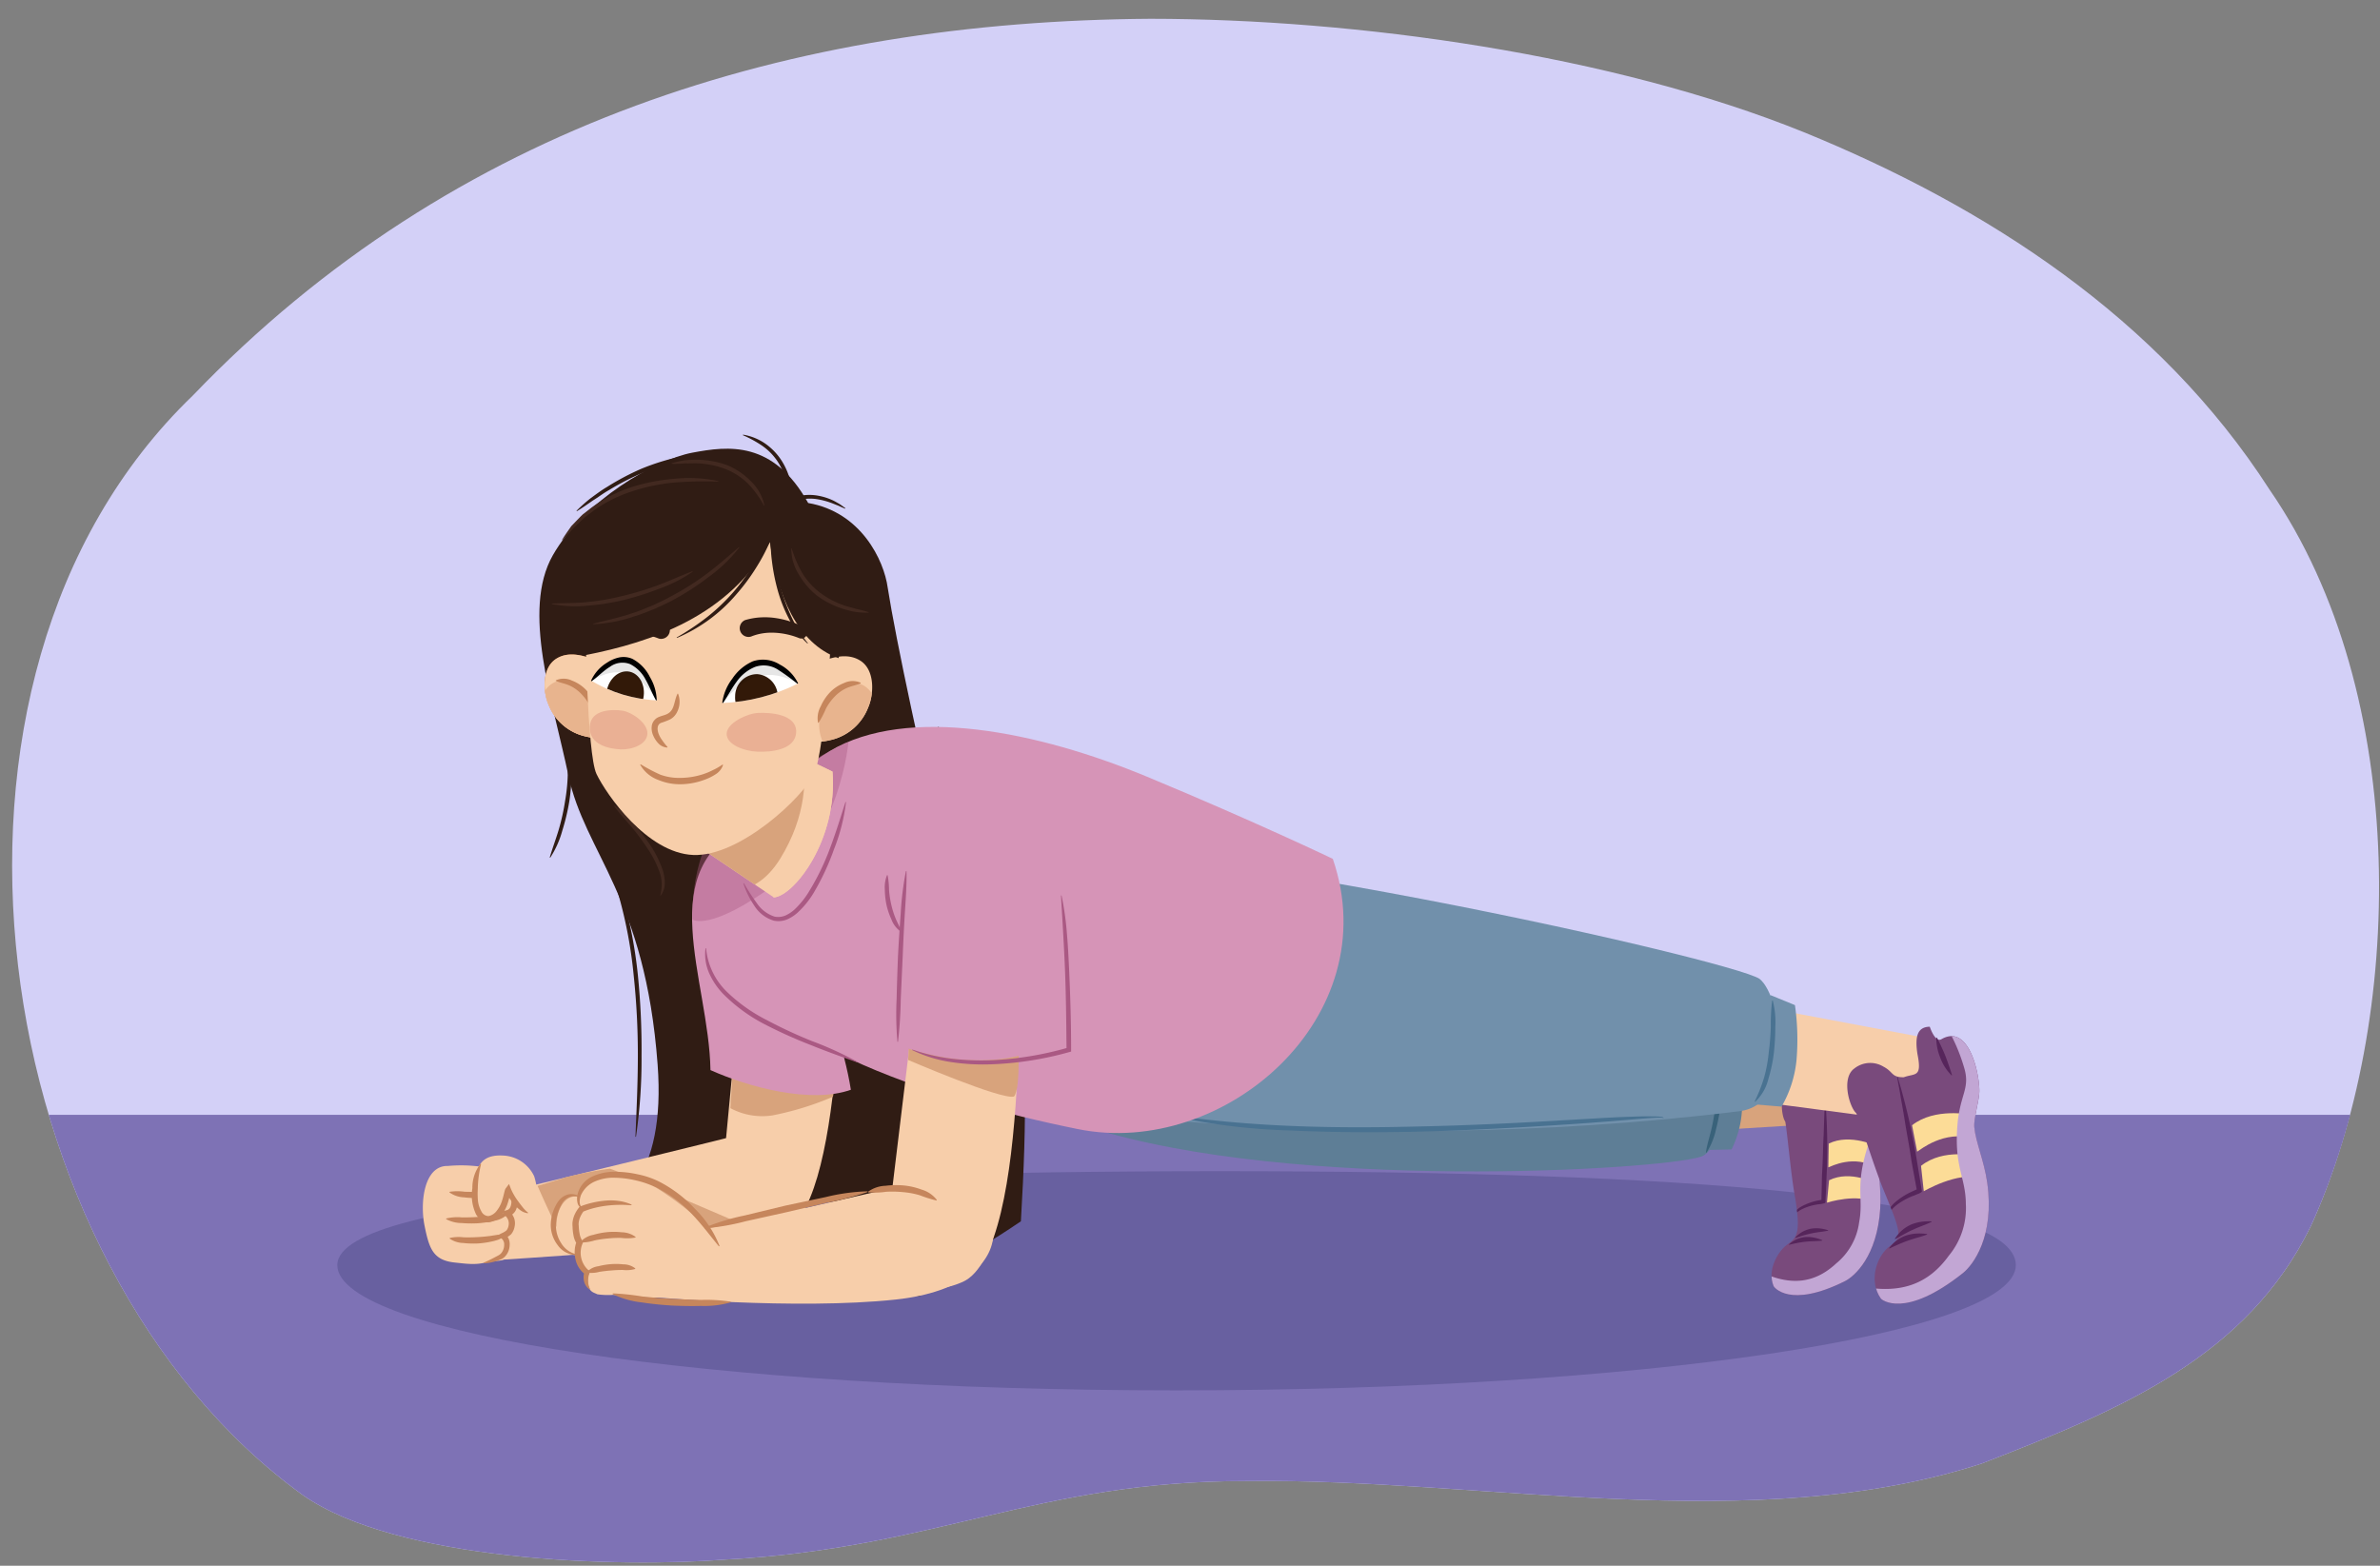 <svg xmlns="http://www.w3.org/2000/svg" xmlns:xlink="http://www.w3.org/1999/xlink" width="380" height="250" viewBox="0 0 380 250"><rect x="0" y="0" width="380" height="250" fill="#808080" stroke="none"/><defs><clipPath id="a"><path d="M30.86,62.977C72.66,19.4,126.672,3.185,183.762,2.819c32.932.022,73.706,5.72,104.346,18.115,28.96,11.821,56.676,29.584,74.343,57.077,22.617,32.732,21.615,84.724,6.483,117.808-10.2,20.748-29.874,29.089-52.462,37.838-36.444,11.885-79.77,2.328-117.424,2.818C165.625,236.434,149.632,247.187,116,249c-17.343,1.361-52.6.314-67.7-10.318C-2.374,201.943-16.364,108.381,30.86,62.977Z" fill="none"/></clipPath><clipPath id="b"><path d="M286.5,190.542c-.594-3.394-1.159-9.958-1.462-11.471-.695-.947-1.065-5.329,1-6.2a3.3,3.3,0,0,1,3.828.729c1.179,1.065.708,1.731,2.357,2.129,1.59-.2,2.382.709,2.412-2.734.13-2.437.7-3.732,2.353-3.334,0,0,.238,2.4,1.178,2.1,3.91-1.242,4.039,5.661,3.53,8.321-.253,1.318-1.527,3.609-1.66,4.838-.229,2.114.363,4.938.165,8.048-.483,7.612-4.094,10.822-5.639,11.592-8.9,4.441-11.337.9-11.378.8-1.136-2.8.934-5.728,2.072-6.563C286.9,197.585,287.642,197.058,286.5,190.542Z" fill="#794a7c"/></clipPath><clipPath id="c"><path d="M118.436,116.207l14.481,6.992c.871,10.985-6.2,19.873-9.354,20.09l-11.006-7.426Z" fill="#f7ceaa"/></clipPath><clipPath id="d"><path d="M88.77,105.211c2.2-1.431,4.918-.386,7.023.457a1.01,1.01,0,0,1,.1,1.729.557.557,0,0,1,.037.057c.016.037.025.076.039.114a8.137,8.137,0,0,1,.848,4.253c.1,1.4.08,2.818.1,4.227a1,1,0,0,1,.061.191c.36,2.264-2.718,1.541-3.79,1.268a8.251,8.251,0,0,1-5.595-4.979C86.673,110.448,86.5,106.687,88.77,105.211Z" fill="#f7ceaa"/></clipPath><clipPath id="e"><path d="M137.4,105.512c-2.255-1.465-5.033-.4-7.186.467a1.033,1.033,0,0,0-.107,1.769.579.579,0,0,0-.038.058c-.016.038-.025.078-.039.117a8.321,8.321,0,0,0-.868,4.351c-.1,1.43-.081,2.884-.106,4.326a1.015,1.015,0,0,0-.062.2c-.368,2.317,2.781,1.577,3.878,1.3A8.44,8.44,0,0,0,138.6,113C139.547,110.869,139.726,107.021,137.4,105.512Z" fill="#f7ceaa"/></clipPath><clipPath id="f"><path d="M104.876,111.819a22.274,22.274,0,0,1-10.392-3.094s3.143-4.338,6.184-3.2S104.876,111.819,104.876,111.819Z" fill="#fff"/></clipPath><clipPath id="g"><path d="M115.376,112.238a29.33,29.33,0,0,0,12-3.091s-3.266-4.325-6.8-3.185S115.376,112.238,115.376,112.238Z" fill="#fff"/></clipPath><clipPath id="h"><path d="M300.747,190.022c-1.483-3.591-3.669-10.7-4.375-12.29-1.032-.852-2.483-5.6-.282-7.144a4.08,4.08,0,0,1,4.635-.277c1.623.846,1.229,1.717,3.245,1.692,1.808-.674,2.943.11,2.177-3.711-.416-2.735-.048-4.331,1.968-4.357,0,0,.836,2.588,1.863,1.991,4.271-2.482,6.029,5.126,6.053,8.215.013,1.532-.94,4.428-.809,5.828.225,2.406,1.573,5.365,2.066,8.864,1.209,8.566-2.256,13.143-3.878,14.433-9.352,7.437-13.015,4.2-13.085,4.1-2.059-2.9-.675-6.934,1.526-8.479C303.789,197.529,303.5,196.678,300.747,190.022Z" fill="#794a7c"/></clipPath></defs><g clip-path="url(#a)"><path d="M30.783,63.157C72.583,19.583,126.6,3.366,183.685,3c32.932.022,73.706,5.72,104.347,18.115,28.959,11.821,56.676,29.584,74.342,57.077,22.617,32.731,21.615,84.724,6.483,117.808-10.2,20.748-29.874,29.088-52.461,37.837-36.445,11.886-79.77,2.329-117.425,2.819-33.423-.041-53.159,11.531-86.791,13.344-17.343,1.361-48.858-.5-63.96-11.137C-2.451,202.124-16.441,108.561,30.783,63.157Z" fill="#d3d0f7"/><rect x="-6.143" y="178" width="420" height="139" transform="translate(407.715 495) rotate(-180)" fill="#7e72b5"/><path d="M53.857,202c0,11.046,59.994,20,134,20s134-8.954,134-20-52.993-15-127-15S53.857,190.954,53.857,202Z" fill="#6860a0"/><path d="M170.281,137.332c3.683.187,7.334.7,10.979,1.221s7.282,1.116,10.9,1.808c3.613.718,7.222,1.471,10.787,2.414a65.682,65.682,0,0,1,10.48,3.5l-.024.062c-3.5-1.162-7.015-2.189-10.574-3.1s-7.163-1.647-10.771-2.34-7.235-1.313-10.87-1.87S173.908,138,170.274,137.4Z" fill="#301c14"/><path d="M111,171c36,20,22.252,33.831,36,36-7.7-3.457-3,1,16-12,2-34-.143-44-13.143-79Z" fill="#301c14"/><path d="M133.032,159.991c1.14,3.082,2.08,6.223,3.066,9.35l3.006,9.367c1,3.121,2.027,6.235,3.111,9.327.54,1.547,1.109,3.083,1.683,4.615.3.762.591,1.524.9,2.279.16.375.329.746.5,1.113.186.339.362.778.7.925v.066a.9.9,0,0,1-.508-.384,5.952,5.952,0,0,1-.358-.512c-.223-.35-.411-.718-.6-1.086-.372-.737-.705-1.49-1.016-2.251-.636-1.517-1.2-3.062-1.753-4.606-1.108-3.091-2.155-6.2-3.181-9.318q-1.509-4.686-2.944-9.393c-.959-3.138-1.936-6.27-2.674-9.474Z" fill="#422920"/><path d="M129.037,80.314c8.415,1.43,12.109,9.128,12.7,13.527C144.343,110.557,158.3,170.793,163,183s-87,10-87,10,31.659,12.9,29-23c-2-27-11.633-33.717-14.26-46.247-2.483-11.839-7.482-26.283-2.48-35.081S104.693,73.386,110.5,72.286,123.451,70.307,129.037,80.314Z" fill="#301c14"/><path d="M142.093,116.254c.17,2.967.122,5.925.151,8.886s.1,5.92.215,8.877.251,5.913.469,8.863c.238,2.95.557,5.883.768,8.847l-.08.013a62.236,62.236,0,0,1-1.272-8.812c-.247-2.959-.426-5.922-.556-8.886q-.14-4.449-.134-8.9a77.686,77.686,0,0,1,.357-8.892Z" fill="#301c14"/><path d="M87.775,136.909c.438-1.521,1-2.966,1.441-4.464a34.548,34.548,0,0,0,1.009-4.557,28.643,28.643,0,0,0,.433-4.639c.052-1.561-.133-3.095-.127-4.684l.08-.014a15.071,15.071,0,0,1,.633,4.7A29.3,29.3,0,0,1,90.888,128a34.462,34.462,0,0,1-1.107,4.622,15.455,15.455,0,0,1-1.933,4.329Z" fill="#301c14"/><path d="M136.774,121.392c-.458,1.772-1.109,3.457-1.686,5.174s-1.1,3.45-1.572,5.195-.912,3.5-1.265,5.269c-.329,1.779-.56,3.557-.893,5.354l-.082,0a22.2,22.2,0,0,1,.4-5.457q.493-2.694,1.195-5.341.749-2.631,1.661-5.209a27.12,27.12,0,0,1,2.169-5.014Z" fill="#422920"/><path d="M135.884,131.375a31.146,31.146,0,0,1-.182,3.577c-.078,1.186-.1,2.374-.074,3.559a30.792,30.792,0,0,0,.228,3.542c.161,1.176.437,2.307.571,3.518l-.077.027a9.822,9.822,0,0,1-1.074-3.461,31.534,31.534,0,0,1-.319-3.614c0-1.209.051-2.415.156-3.616a11.922,11.922,0,0,1,.69-3.548Z" fill="#422920"/><path d="M98.111,128.647a15.753,15.753,0,0,1,3.092,2.921,35.152,35.152,0,0,1,2.622,3.366,17.206,17.206,0,0,1,1.933,3.841,6.543,6.543,0,0,1,.387,2.153,3.312,3.312,0,0,1-.661,2.07l-.072-.039a6.1,6.1,0,0,0-.21-4,16.582,16.582,0,0,0-1.936-3.658,35.84,35.84,0,0,0-2.511-3.354c-.9-1.074-1.872-2.08-2.7-3.244Z" fill="#422920"/><path d="M134.333,146.534s.8,47.6-9.874,50.445-8.7-13.471-8.7-13.471l2.515-26.572Z" fill="#f7ceaa"/><path d="M255.652,181.562l30.4-1.858c4.745-6.068,3.338-5.621,1.789-9.874l-26.375-1.655Z" fill="#d8a37c"/><path d="M176.989,180.916c34.116,9.5,91.42,5.622,94.973,3.608s5.752-15.73.566-18.606-124.355-27.326-124.355-27.326Z" fill="#5e7e96"/><path d="M273.043,167.289l4.054,1.093a33.537,33.537,0,0,1,1.059,8.085,16.2,16.2,0,0,1-1.69,7.06l-5.577.124Z" fill="#5e7e96"/><path d="M274.1,168.164a10.673,10.673,0,0,1,.731,4.011,29.325,29.325,0,0,1-.1,4.085,28.134,28.134,0,0,1-.739,4.021,11.525,11.525,0,0,1-1.532,3.776l-.093-.038c.2-1.364.639-2.606.924-3.909a27.363,27.363,0,0,0,.618-3.933,29.689,29.689,0,0,0,.191-3.979c-.024-1.334-.168-2.644-.1-4.013Z" fill="#39627a"/><path d="M286.5,190.542c-.594-3.394-1.159-9.958-1.462-11.471-.695-.947-1.065-5.329,1-6.2a3.3,3.3,0,0,1,3.828.729c1.179,1.065.708,1.731,2.357,2.129,1.59-.2,2.382.709,2.412-2.734.13-2.437.7-3.732,2.353-3.334,0,0,.238,2.4,1.178,2.1,3.91-1.242,4.039,5.661,3.53,8.321-.253,1.318-1.527,3.609-1.66,4.838-.229,2.114.363,4.938.165,8.048-.483,7.612-4.094,10.822-5.639,11.592-8.9,4.441-11.337.9-11.378.8-1.136-2.8.934-5.728,2.072-6.563C286.9,197.585,287.642,197.058,286.5,190.542Z" fill="#794a7c"/><g clip-path="url(#b)"><path d="M291.922,186.388c.446-.142,4.091-2.12,7.758.076l.209-3.368s-4.444-2.223-7.906-.5Z" fill="#fcdc97"/><path d="M291.7,192.027s4.951-1.6,7.757.077l.062-3.126s-4.023-2.245-7.484-.525Z" fill="#fcdc97"/><path d="M281.621,203.319c4.277,1.877,8.053,1.679,11.565-1.6a10.2,10.2,0,0,0,3.646-6.534c.714-3.726-.535-5.4,1.05-11.061,1.161-4.148,2.68-4.591,2.467-7.6-.37-5.228-1.839-7.172-1.362-8.327,1.433-3.473,13.1-2.317,13.776,2.555a19.415,19.415,0,0,1-2.72,12.471c-2.217,4-2.682,9.516-4.612,13.736a34.473,34.473,0,0,1-6.832,9.661c-2.485,2.662-6.528,4.938-10.742,4.277-1.788-.28-6.839-5.535-7.786-7.129C279.455,202.731,279.829,202.532,281.621,203.319Z" fill="#c2a6d4"/><path d="M291.434,175.529a94.987,94.987,0,0,1,.234,11.579l-.12,2.894-.067,1.445-.009.358c-.009.054.024.11-.031.213a.373.373,0,0,1-.185.112,5.664,5.664,0,0,1-.72.138,8.666,8.666,0,0,0-2.761.765,3.956,3.956,0,0,0-1.921,2.041l-.069-.028a3.921,3.921,0,0,1,1.8-2.386,9.3,9.3,0,0,1,2.858-1.01,6.147,6.147,0,0,0,.611-.135c0,.013.038-.064-.142.126a.576.576,0,0,0-.088.222.432.432,0,0,0,0,.123v-.032l-.006-.126,0-.4.035-1.454c.036-.964.023-1.927.083-2.887.118-1.922.124-3.842.229-5.764l.2-5.784Z" fill="#56255b"/></g><path d="M285.619,198.7a4.439,4.439,0,0,1,2.557-1.176,5.191,5.191,0,0,1,1.425.078,6.912,6.912,0,0,1,1.359.417l-.029.069c-.532.058-1,.078-1.431.091s-.844.044-1.246.086-.8.108-1.217.179c-.413.091-.863.167-1.364.308Z" fill="#56255b"/><path d="M286.622,197.615a4.535,4.535,0,0,1,2.445-1.413,5.2,5.2,0,0,1,1.43-.063,6.855,6.855,0,0,1,1.4.287l-.022.071c-.526.108-.986.17-1.419.227s-.838.127-1.235.208-.787.187-1.2.3c-.405.13-.847.248-1.335.432Z" fill="#56255b"/><path d="M297.6,171.37c.262.928.454,1.871.624,2.818q.212,1.428.335,2.865l-.074.008a7.131,7.131,0,0,1-1-2.753,7.619,7.619,0,0,1,.04-2.917Z" fill="#56255b"/><path d="M132.991,175.117a47.706,47.706,0,0,1-9.647,2.974,10.725,10.725,0,0,1-6.727-1.154l.463-7.37,16.947.072Z" fill="#d8a37c"/><path d="M119.636,131.63c-15.711,6.834-6.436,24.7-6.2,39.23,6.131,2.749,16.05,5.4,22.419,3.14C133.813,161.135,124.667,141.277,119.636,131.63Z" fill="#d694b7"/><path d="M283.135,161.124l23.416,4.415c3.983,6.787-3.411,9.5-6.085,12.958L281.472,176Z" fill="#f7ceaa"/><path d="M138.22,134.826c34.3-5.455,139.2,18.571,142.758,21.5s6.014,19.958-3.248,21.1c-65.205,8.031-117.515-1.927-117.515-1.927Z" fill="#7190ab"/><path d="M186.38,177.937c13.082,1.986,26.34,2.265,39.557,1.937,6.612-.129,13.223-.415,19.829-.782l9.911-.57c1.652-.1,3.305-.176,4.962-.226.828-.027,1.656-.058,2.486-.053l1.246.017c.208.007.416.016.624.034.105.01.209.02.315.039a1,1,0,0,1,.16.038.25.25,0,0,1,.087.047c.042.017.047.112.013.138l-.079-.062c.033.021-.111-.042-.2-.037s-.2-.012-.3-.013c-.2,0-.41.006-.616.015l-1.235.081-2.473.2c-1.648.143-3.3.281-4.947.4-3.3.265-6.6.47-9.909.675-6.61.4-13.228.723-19.852.887-6.625.132-13.256.109-19.88-.2a101.1,101.1,0,0,1-19.716-2.467Z" fill="#497291"/><path d="M194.588,149.84s-2.554,7.424-4.921,14.215-13.282,14.267-13.282,14.267L165.5,176.937" fill="#656168"/><path d="M132.462,119.93c12.48-7.413,33.346-3.115,50.709,4.1s29.63,13.1,29.63,13.1c8.682,25.29-17.363,47.867-40.694,43.152s-55.011-14.859-55.442-30.556C116.128,142.087,119.982,127.342,132.462,119.93Z" fill="#d694b7"/><path d="M135.473,118.429s-1.305,15.184-11.741,22.785-13.155,5.616-13.155,5.616-.635-11.49,5.738-16.821S135.473,118.429,135.473,118.429Z" fill="#aa5983" opacity="0.4"/><path d="M118.436,116.207l14.481,6.992c.871,10.985-6.2,19.873-9.354,20.09l-11.006-7.426Z" fill="#f7ceaa"/><g clip-path="url(#c)"><path d="M119.643,114.086l15.166,10.323,9.765-9.991c7.909,26.248-6.468,40.361-25.02,40.227l4.088-12L116.4,137.81Z" fill="#f7ceaa"/><path d="M123.951,108.44c1.644,3.773,8.859,15.212.66,28.6-4.5,7.342-11.018,5.858-16.768,2.257l12.96-33.349Z" fill="#d8a37c"/></g><path d="M83.3,189.7s35.936-8.7,35.734-8.784c-1.28-.064,12.712-.894,7.642,11.013-2.492,5.853-6.586,5.424-14.759,6.5-12.149,1.595-35.267,2.918-35.267,2.918Z" fill="#f7ceaa"/><path d="M162.531,146.83s2.384,52.892-8.826,57.85c-12.467,5.515-11.37-13.831-11.37-13.831l3.864-31.982Z" fill="#f7ceaa"/><path d="M117.824,195.182S99.5,187.275,97.371,186.6a63.591,63.591,0,0,0-7.318,1.452l1.811,12.321Z" fill="#d8a37c"/><path d="M106.241,197.964s41.609-9.44,41.282-9.492c-1.819,0,11.337-.634,11.08,8.6-.126,4.541-4.777,9.263-15.54,10.419-16,1.717-39.429-.428-39.429-.428Z" fill="#f7ceaa"/><path d="M162.5,164.055s.6,9.727-.6,11.024c-1.974.586-16.9-5.836-16.9-5.836l.214-4.151Z" fill="#d8a37c"/><path d="M165.462,167.788c3.967-26.272-2.212-36.186-2.212-36.186-17.716-.4-22.244,20.672-25.093,33.05C148.385,169.583,157.461,170.538,165.462,167.788Z" fill="#d694b7"/><path d="M112.739,151.41a11.061,11.061,0,0,0,3.27,6.9,26.006,26.006,0,0,0,6.387,4.547,74.6,74.6,0,0,0,7.2,3.353,54.885,54.885,0,0,1,7.27,3.316l-.041.082c-2.509-.89-5-1.785-7.477-2.788a75.51,75.51,0,0,1-7.306-3.3,26.472,26.472,0,0,1-6.508-4.753,11.525,11.525,0,0,1-2.3-3.366,7.486,7.486,0,0,1-.588-3.993Z" fill="#aa5983"/><path d="M143.288,166.35a50.48,50.48,0,0,1-.132-6.834q.083-3.414.219-6.828.18-3.411.434-6.819a49.3,49.3,0,0,1,.835-6.786l.092.009c.052,2.29-.133,4.552-.271,6.821s-.249,4.539-.338,6.81l-.309,6.814a67.713,67.713,0,0,1-.438,6.814Z" fill="#aa5983"/><path d="M143.8,148.732a4.088,4.088,0,0,1-1.467-1.924,11.565,11.565,0,0,1-.787-2.295,12.656,12.656,0,0,1-.27-2.4,5.223,5.223,0,0,1,.352-2.378l.091.01a12.625,12.625,0,0,1,.227,2.336,16.165,16.165,0,0,0,.337,2.272,14.4,14.4,0,0,0,.671,2.188c.281.717.675,1.347.915,2.134Z" fill="#aa5983"/><path d="M135.076,128.071a29.934,29.934,0,0,1-1.911,7.516,39.287,39.287,0,0,1-3.3,7.053,14.314,14.314,0,0,1-2.5,3.061,6.156,6.156,0,0,1-1.712,1.109,3.675,3.675,0,0,1-2.089.194,5.573,5.573,0,0,1-3.161-2.444,13.579,13.579,0,0,1-1.711-3.508l.084-.038a32.587,32.587,0,0,0,2.079,3.211,5.378,5.378,0,0,0,2.844,2.135,3,3,0,0,0,1.7-.182,5.477,5.477,0,0,0,1.5-1,13.683,13.683,0,0,0,2.332-2.935,39.242,39.242,0,0,0,3.321-6.884c.906-2.4,1.652-4.844,2.44-7.3Z" fill="#aa5983"/><path d="M88.77,105.211c2.2-1.431,4.918-.386,7.023.457a1.01,1.01,0,0,1,.1,1.729.557.557,0,0,1,.037.057c.016.037.025.076.039.114a8.137,8.137,0,0,1,.848,4.253c.1,1.4.08,2.818.1,4.227a1,1,0,0,1,.061.191c.36,2.264-2.718,1.541-3.79,1.268a8.251,8.251,0,0,1-5.595-4.979C86.673,110.448,86.5,106.687,88.77,105.211Z" fill="#ce7f49"/><path d="M88.77,105.211c2.2-1.431,4.918-.386,7.023.457a1.01,1.01,0,0,1,.1,1.729.557.557,0,0,1,.037.057c.016.037.025.076.039.114a8.137,8.137,0,0,1,.848,4.253c.1,1.4.08,2.818.1,4.227a1,1,0,0,1,.061.191c.36,2.264-2.718,1.541-3.79,1.268a8.251,8.251,0,0,1-5.595-4.979C86.673,110.448,86.5,106.687,88.77,105.211Z" fill="#f7ceaa"/><g clip-path="url(#d)"><path d="M89.3,108.694c2.231-.461,4.11,1.466,5.343,3.607a6.974,6.974,0,0,1-.038,5.706c-.774,1.262-5.5-.658-7.518-3.433a.691.691,0,0,1-1.052-.714C86.162,111.368,87.087,109.152,89.3,108.694Z" fill="#e8b48e"/></g><path d="M95.3,114.85a14.06,14.06,0,0,1-1.111-2.152,8.264,8.264,0,0,0-1.35-1.873,6.114,6.114,0,0,0-1.828-1.334c-.7-.325-1.413-.436-2.233-.754a.065.065,0,0,1-.04-.084.065.065,0,0,1,.031-.036,3.1,3.1,0,0,1,2.584.063,6.133,6.133,0,0,1,2.2,1.457,7.53,7.53,0,0,1,1.436,2.172,3.824,3.824,0,0,1,.432,2.518.068.068,0,0,1-.082.048A.074.074,0,0,1,95.3,114.85Z" fill="#c6865c"/><path d="M132.941,98.251s-1.175,21.386-2.924,25.216-11.929,13.341-19.323,13.046-13.893-9.681-15.45-12.922-1.794-24.75-1.794-24.75,5.713-18.563,22.677-17.384S132.941,98.251,132.941,98.251Z" fill="#f7ceaa"/><path d="M137.4,105.512c-2.255-1.465-5.033-.4-7.186.467a1.033,1.033,0,0,0-.107,1.769.579.579,0,0,0-.038.058c-.016.038-.025.078-.039.117a8.321,8.321,0,0,0-.868,4.351c-.1,1.43-.081,2.884-.106,4.326a1.015,1.015,0,0,0-.062.2c-.368,2.317,2.781,1.577,3.878,1.3A8.44,8.44,0,0,0,138.6,113C139.547,110.869,139.726,107.021,137.4,105.512Z" fill="#f7ceaa"/><g clip-path="url(#e)"><path d="M136.857,109.076c-2.284-.473-4.206,1.5-5.468,3.689a7.144,7.144,0,0,0,.039,5.839c.792,1.291,5.631-.674,7.692-3.513a.708.708,0,0,0,1.077-.73C140.07,111.811,139.124,109.543,136.857,109.076Z" fill="#e8b48e"/></g><path d="M130.6,115.35a3.913,3.913,0,0,1,.441-2.576,7.735,7.735,0,0,1,1.47-2.222,6.269,6.269,0,0,1,2.249-1.492A3.173,3.173,0,0,1,137.4,109a.068.068,0,0,1,.028.091.076.076,0,0,1-.037.032c-.84.326-1.568.44-2.285.771a6.257,6.257,0,0,0-1.87,1.365,8.427,8.427,0,0,0-1.381,1.917,14.5,14.5,0,0,1-1.138,2.2.069.069,0,0,1-.1.014A.075.075,0,0,1,130.6,115.35Z" fill="#c6865c"/><path d="M104.876,111.819a22.274,22.274,0,0,1-10.392-3.094s3.143-4.338,6.184-3.2S104.876,111.819,104.876,111.819Z" fill="#fff"/><g clip-path="url(#f)"><path d="M102.807,110.725c-.062,2.021-1.456,3.722-3.114,3.8S96.74,113.021,96.8,111s1.456-3.721,3.114-3.8S102.868,108.7,102.807,110.725Z" fill="#321908"/><path d="M104.876,111.819c.437-9.44-7.293-11.261-10.392-3.094C98.544,106.088,101.984,107.261,104.876,111.819Z" opacity="0.1"/></g><path d="M94.365,108.7a6.437,6.437,0,0,1,2.589-2.914,5.521,5.521,0,0,1,1.887-.809,3.5,3.5,0,0,1,2.126.22,6.481,6.481,0,0,1,2.794,2.892,7.647,7.647,0,0,1,1.095,3.725l-.109.025c-.64-1.131-1.064-2.29-1.681-3.355a5.672,5.672,0,0,0-2.467-2.45,3.374,3.374,0,0,0-3.216.436c-1.039.628-1.868,1.539-2.928,2.3Z"/><path d="M115.376,112.238a29.33,29.33,0,0,0,12-3.091s-3.266-4.325-6.8-3.185S115.376,112.238,115.376,112.238Z" fill="#fff"/><g clip-path="url(#g)"><path d="M117.377,111.154a3.556,3.556,0,0,0,3.271,3.786,3.511,3.511,0,0,0,3.524-3.515,3.555,3.555,0,0,0-3.271-3.785A3.511,3.511,0,0,0,117.377,111.154Z" fill="#321908"/><path d="M115.376,112.238c.155-9.414,9.053-11.234,12-3.091C122.957,106.519,118.971,107.691,115.376,112.238Z" opacity="0.1"/></g><path d="M127.334,109.182a35.629,35.629,0,0,0-3.232-2.33,4.186,4.186,0,0,0-3.563-.362,6.7,6.7,0,0,0-2.939,2.375c-.789,1.061-1.378,2.246-2.169,3.391l-.111-.036a8,8,0,0,1,1.6-3.85,7.575,7.575,0,0,1,3.278-2.779,5.042,5.042,0,0,1,4.309.517,6.627,6.627,0,0,1,2.919,3Z"/><path d="M106.511,119.354a2.064,2.064,0,0,1-1.368-.633,4.119,4.119,0,0,1-.84-1.268,2.811,2.811,0,0,1-.227-1.626,1.842,1.842,0,0,1,1.15-1.36c.5-.206.934-.279,1.273-.455a1.838,1.838,0,0,0,.8-.732c.406-.683.439-1.583.856-2.48a.065.065,0,0,1,.087-.035.064.064,0,0,1,.036.036,3.58,3.58,0,0,1-.182,2.912,2.62,2.62,0,0,1-1.149,1.174,13.592,13.592,0,0,1-1.323.509c-.664.2-.758.946-.483,1.726a4.451,4.451,0,0,0,.6,1.086,8.433,8.433,0,0,0,.815,1.03l.005,0a.065.065,0,0,1,0,.092A.063.063,0,0,1,106.511,119.354Z" fill="#c6865c"/><path d="M103.368,117.137c.06-1.732-2.545-3.45-3.951-3.661-1.52-.228-5.154-.294-5.254,2.593s3.158,3.512,4.95,3.584S103.308,118.869,103.368,117.137Z" fill="#eab094"/><path d="M115.439,122.159a2.823,2.823,0,0,1-1.21,1.489,8.306,8.306,0,0,1-1.7.838,11.243,11.243,0,0,1-3.7.73,8.966,8.966,0,0,1-3.728-.686,5.454,5.454,0,0,1-2.864-2.393.065.065,0,0,1,.028-.086.071.071,0,0,1,.062,0,27.245,27.245,0,0,0,3.1,1.638,8.931,8.931,0,0,0,3.381.512,11.939,11.939,0,0,0,3.412-.574,10.417,10.417,0,0,0,1.6-.665,9.772,9.772,0,0,0,1.509-.867l0,0a.064.064,0,0,1,.09.011A.062.062,0,0,1,115.439,122.159Z" fill="#c6865c"/><path d="M119.055,98.982a11.021,11.021,0,0,1,2.447-.409,11.765,11.765,0,0,1,2.41.122,14.154,14.154,0,0,1,2.293.545,13.56,13.56,0,0,1,2.186.928.95.95,0,0,1-.8,1.719l-.069-.028a11.966,11.966,0,0,0-3.847-.831,9.136,9.136,0,0,0-1.921.1,8.224,8.224,0,0,0-1.788.49l-.078.028a1.4,1.4,0,0,1-.954-2.624C118.972,99.006,119.014,98.993,119.055,98.982Z" fill="#301c14"/><path d="M116.021,117.132c.06-1.732,3.308-3.217,5.007-3.3,1.836-.094,6.191.16,6.091,3.046s-4.047,3.225-6.2,3.139S115.962,118.864,116.021,117.132Z" fill="#eab094"/><path d="M105.1,101.923a8.24,8.24,0,0,0-1.788-.49,9.209,9.209,0,0,0-1.922-.1,12.037,12.037,0,0,0-3.847.831l-.064.027a.95.95,0,0,1-.806-1.717,13.462,13.462,0,0,1,2.185-.928A14.154,14.154,0,0,1,101.155,99a11.7,11.7,0,0,1,2.41-.122,11.02,11.02,0,0,1,2.448.409,1.4,1.4,0,0,1-.709,2.7c-.041-.011-.081-.023-.121-.037Z" fill="#301c14"/><path d="M133.881,105.084c-6.625-2.372-9.768-10.064-10.95-18.53-6.52,11.77-18.771,15.952-29.5,18.057-2.991-6.979-.928-35.672,30.734-22.821C137.988,90.985,133.881,105.084,133.881,105.084Z" fill="#301c14"/><path d="M128.928,102.757a13.967,13.967,0,0,1-2.945-3.919,23.5,23.5,0,0,1-1.808-4.576,31.6,31.6,0,0,1-.943-4.827c-.111-.812-.135-1.633-.207-2.45l-.042-2.458.64.1a27.108,27.108,0,0,1-2.528,5.418,32.631,32.631,0,0,1-3.5,4.822,25.56,25.56,0,0,1-9.52,6.993l-.036-.074a40.74,40.74,0,0,0,4.879-3.271,31.172,31.172,0,0,0,7.625-8.8A29.716,29.716,0,0,0,123,84.44l.622-1.824.018,1.924.023,2.417c.065.8.082,1.61.185,2.409a31.1,31.1,0,0,0,.888,4.74,28.148,28.148,0,0,0,1.689,4.509,19.841,19.841,0,0,0,2.562,4.082Z" fill="#301c14"/><path d="M118.637,69.4a8.789,8.789,0,0,1,3.353,1.3,9.773,9.773,0,0,1,2.6,2.542,10.848,10.848,0,0,1,1.527,3.306,11.183,11.183,0,0,1,.393,3.629l-.518-.28a5.366,5.366,0,0,1,2.327-.823,7.813,7.813,0,0,1,2.405.092,9.521,9.521,0,0,1,2.264.729c.356.169.694.378,1.036.567.327.219.647.448.957.685l-.043.069c-.364-.146-.718-.3-1.065-.465l-1.067-.421a12.624,12.624,0,0,0-2.182-.6,7.247,7.247,0,0,0-2.223-.053,4.839,4.839,0,0,0-2.013.727l-.547.381.029-.662a12.1,12.1,0,0,0-.385-3.4,10.245,10.245,0,0,0-1.393-3.133,9.37,9.37,0,0,0-2.414-2.429,18.637,18.637,0,0,0-3.067-1.676Z" fill="#301c14"/><path d="M114.416,72.6a50.576,50.576,0,0,0-6.015.969,36.778,36.778,0,0,0-5.769,1.917,40.2,40.2,0,0,0-5.417,2.777c-.891.492-1.691,1.127-2.562,1.656-.835.582-1.666,1.171-2.552,1.7l-.052-.063a24.8,24.8,0,0,1,2.311-2.047c.835-.6,1.654-1.232,2.547-1.749a40.931,40.931,0,0,1,5.464-2.9,36.856,36.856,0,0,1,5.9-1.873,17.107,17.107,0,0,1,6.152-.476Z" fill="#301c14"/><path d="M118.055,87.4a23.964,23.964,0,0,1-4.843,4.677,42.129,42.129,0,0,1-5.661,3.677c-.984.551-2.023.993-3.044,1.47-1.055.4-2.084.863-3.17,1.171a23.69,23.69,0,0,1-6.611,1.277l-.011-.081c2.17-.585,4.344-1,6.437-1.752,1.064-.316,2.072-.79,3.105-1.192,1-.483,2.015-.929,2.976-1.484a42.287,42.287,0,0,0,5.622-3.556c1.783-1.331,3.438-2.8,5.139-4.261Z" fill="#422920"/><path d="M110.6,91.279a22.488,22.488,0,0,1-5.221,2.672,47.338,47.338,0,0,1-5.6,1.8,38.238,38.238,0,0,1-5.807.943,20.02,20.02,0,0,1-5.864-.246l.009-.081c1.958-.1,3.877-.04,5.8-.257a37.616,37.616,0,0,0,5.7-1.011,47.77,47.77,0,0,0,5.545-1.7c1.813-.685,3.566-1.489,5.391-2.192Z" fill="#422920"/><path d="M121.973,80.723a15.912,15.912,0,0,0-2.547-3.507,10.8,10.8,0,0,0-3.591-2.321,13.909,13.909,0,0,0-4.219-.9c-.724-.054-1.453.02-2.183-.014a17.815,17.815,0,0,1-2.213.074l-.014-.08a15.925,15.925,0,0,1,2.188-.494,20.847,20.847,0,0,1,2.25-.071,14.507,14.507,0,0,1,4.439.858,11.322,11.322,0,0,1,3.762,2.53,7.494,7.494,0,0,1,2.206,3.9Z" fill="#422920"/><path d="M114.684,76.9a63.111,63.111,0,0,0-6.951.137,30.62,30.62,0,0,0-6.763,1.4,22.274,22.274,0,0,0-6.152,3.063l-1.375,1.041-1.258,1.182-.629.593-.571.65c-.379.437-.775.863-1.186,1.286l-.067-.047c.309-.495.633-.986.974-1.467l.509-.726.611-.639c.413-.422.815-.859,1.248-1.26l1.4-1.089a22.9,22.9,0,0,1,6.284-3.224,30.908,30.908,0,0,1,6.923-1.353,22.324,22.324,0,0,1,7.015.37Z" fill="#422920"/><path d="M126.415,87.569a18.692,18.692,0,0,0,1.662,3.9,11.429,11.429,0,0,0,2.79,3.113,13.516,13.516,0,0,0,3.7,2.005c.654.271,1.362.381,2.034.617a19.259,19.259,0,0,1,2.089.538l-.008.081a13.771,13.771,0,0,1-2.184-.128,16.111,16.111,0,0,1-2.125-.555,14.128,14.128,0,0,1-3.912-2.028,11.928,11.928,0,0,1-2.887-3.343,7.776,7.776,0,0,1-1.236-4.19Z" fill="#422920"/><path d="M282.664,158.878l3.924,1.608a39.046,39.046,0,0,1,.247,8.8,18.385,18.385,0,0,1-2.386,7.408l-5.562-.464Z" fill="#7190ab"/><path d="M283.046,159.748a13.792,13.792,0,0,1,.408,4.179,39.138,39.138,0,0,1-.233,4.2,23.709,23.709,0,0,1-.874,4.139,7.441,7.441,0,0,1-2.11,3.66l-.078-.064a24.979,24.979,0,0,0,1.5-3.8,23.042,23.042,0,0,0,.746-4.031,40.333,40.333,0,0,0,.326-4.116,31.822,31.822,0,0,1,.218-4.157Z" fill="#497291"/><path d="M138.633,190.257a5.008,5.008,0,0,1,2.745-.925,13.6,13.6,0,0,1,2.91-.052,11.145,11.145,0,0,1,2.854.658,4.686,4.686,0,0,1,2.414,1.624.07.07,0,0,1-.017.1.075.075,0,0,1-.05.012h0a21.005,21.005,0,0,1-2.645-.833,13.152,13.152,0,0,0-2.653-.495,17.742,17.742,0,0,0-2.72-.057,12.627,12.627,0,0,1-2.793.1h-.006a.07.07,0,0,1-.034-.123Z" fill="#c6865c"/><path d="M85.827,189.346s2.06,4.676,3.019,6.485a41.956,41.956,0,0,0,3.025,4.493h4.463l-5.809-12.377Z" fill="#d8a37c"/><path d="M300.747,190.022c-1.483-3.591-3.669-10.7-4.375-12.29-1.032-.852-2.483-5.6-.282-7.144a4.08,4.08,0,0,1,4.635-.277c1.623.846,1.229,1.717,3.245,1.692,1.808-.674,2.943.11,2.177-3.711-.416-2.735-.048-4.331,1.968-4.357,0,0,.836,2.588,1.863,1.991,4.271-2.482,6.029,5.126,6.053,8.215.013,1.532-.94,4.428-.809,5.828.225,2.406,1.573,5.365,2.066,8.864,1.209,8.566-2.256,13.143-3.878,14.433-9.352,7.437-13.015,4.2-13.085,4.1-2.059-2.9-.675-6.934,1.526-8.479C303.789,197.529,303.5,196.678,300.747,190.022Z" fill="#794a7c"/><g clip-path="url(#h)"><path d="M306.1,183.888c.487-.283,4.278-3.5,9.067-2.111l-.541-3.789s-5.7-1.2-9.338,1.68Z" fill="#fcdc97"/><path d="M307.159,190.2s5.4-3.177,9.066-2.111l-.656-3.479s-5.215-1.347-8.851,1.537Z" fill="#fcdc97"/><path d="M298.029,205.551c5.425.869,9.783-.419,13.116-5.048a11.9,11.9,0,0,0,2.731-8.267c-.034-4.328-1.88-5.824-1.35-12.546.388-4.921,2.056-5.842,1.108-9.112-1.649-5.684-3.814-7.421-3.527-8.835.864-4.251,14.735-6.271,16.662-1.069,1.951,5.267,1.177,10.15-.269,14.58-1.653,5.058-.912,11.3-2.181,16.515A40.867,40.867,0,0,1,318.6,204.4c-2.279,3.652-6.465,7.316-11.534,7.776-2.151.2-9.265-4.194-10.741-5.691C295.366,205.512,295.755,205.186,298.029,205.551Z" fill="#c2a6d4"/><path d="M303,172a102.279,102.279,0,0,1,3,12.97l.538,3.286.266,1.641.041.195a.328.328,0,0,1,.009.145.259.259,0,0,1-.082.113,1.6,1.6,0,0,1-.38.216l-.772.316a10.5,10.5,0,0,0-2.885,1.594,4.786,4.786,0,0,0-1.7,2.748l-.085-.016a4.743,4.743,0,0,1,1.473-3.1,11.2,11.2,0,0,1,2.926-1.885l.733-.338c.093-.04.234-.132.173-.092a.215.215,0,0,0-.038.044.449.449,0,0,0-.094.178.574.574,0,0,0,0,.335c.019.052-.006-.027-.006-.034l-.067-.277-.306-1.655c-.189-1.093-.416-2.176-.589-3.268-.314-2.19-.752-4.353-1.092-6.537-.168-1.094-.372-2.179-.57-3.268-.161-1.1-.4-2.177-.579-3.284Z" fill="#56255b"/></g><path d="M301.617,199.3a5.645,5.645,0,0,1,2.7-2.022,6.52,6.52,0,0,1,1.675-.319,8.522,8.522,0,0,1,1.7.077l-.012.087c-.6.219-1.129.375-1.634.518s-.976.294-1.439.457-.913.348-1.389.543c-.463.216-.971.42-1.52.705Z" fill="#56255b"/><path d="M302.535,197.817a5.739,5.739,0,0,1,2.52-2.256,6.533,6.533,0,0,1,1.644-.471,8.519,8.519,0,0,1,1.7-.079l0,.087c-.576.274-1.094.477-1.585.665s-.949.384-1.4.589c-.456.19-.883.431-1.343.669-.445.257-.935.505-1.46.836Z" fill="#56255b"/><path d="M309.229,165.651a30.862,30.862,0,0,1,1.383,2.947q.58,1.521,1.059,3.076l-.083.027a7.879,7.879,0,0,1-1.783-2.781,8.437,8.437,0,0,1-.652-3.227Z" fill="#56255b"/><path d="M169.488,142.972a46.912,46.912,0,0,1,.863,6.126c.18,2.054.273,4.112.371,6.17.174,4.116.3,8.231.3,12.353v.276l-.258.076a53.066,53.066,0,0,1-12.632,1.969,33.966,33.966,0,0,1-6.394-.38,21.273,21.273,0,0,1-6.1-1.9l.037-.085a29.267,29.267,0,0,0,6.139,1.444,40.733,40.733,0,0,0,6.3.27,52.366,52.366,0,0,0,12.432-2.023l-.258.351c-.039-4.106-.074-8.22-.23-12.326s-.423-8.2-.655-12.31Z" fill="#aa5983"/><path d="M85.766,192.955s-1.866,9.373-7.552,8.294,2.405-12.184,4.747-11.576S85.766,192.955,85.766,192.955Z" fill="#f7ceaa"/><path d="M71.515,186.167a23.03,23.03,0,0,1,8.078.692c1.228.285,1.535,1.68.627,3.074a2.092,2.092,0,0,1,1.372.529c.855.681.771,3.009-.607,3.264a2.139,2.139,0,0,1,.556,2.514c-.257.689-.661.788-1.249,1.085,1,.6.836,2.791-.48,3.415-2.931,1.39-4.421,1.152-7.263.839-3.414-.376-4.036-2.257-4.763-5.869C67.02,191.888,67.743,186.062,71.515,186.167Z" fill="#f7ceaa"/><path d="M76.924,185.634a14.506,14.506,0,0,1,1.68.071,2.018,2.018,0,0,1,.912.248,2.642,2.642,0,0,1,.723.632,3.569,3.569,0,0,1,.733,1.7,2.8,2.8,0,0,1-.361,1.9l-.309-.714c.218.039.418.05.711.119a2.158,2.158,0,0,1,.763.4,2.458,2.458,0,0,1,.329.295,2.03,2.03,0,0,1,.25.381,2.553,2.553,0,0,1,.25.8,3.018,3.018,0,0,1-.18,1.6,1.84,1.84,0,0,1-1.348,1.159l.278-.837a3.347,3.347,0,0,1,.719,1.081,2.454,2.454,0,0,1,.091,1.37,2.585,2.585,0,0,1-.569,1.242,3.456,3.456,0,0,1-1.094.663l.03-.812a2.088,2.088,0,0,1,.839,1.884,2.741,2.741,0,0,1-.729,1.8,2.075,2.075,0,0,1-.831.532c-.265.108-.539.2-.815.28a6.477,6.477,0,0,1-1.7.277.063.063,0,0,1-.064-.062.066.066,0,0,1,.038-.059c.522-.223,1.018-.463,1.508-.715l.729-.385a1.637,1.637,0,0,0,.542-.416,2.046,2.046,0,0,0,.448-1.274,1.227,1.227,0,0,0-.442-1.067l-.763-.4.793-.41a2.84,2.84,0,0,0,.805-.485,1.8,1.8,0,0,0,.315-.78,1.627,1.627,0,0,0-.587-1.578l-.608-.622.886-.216a.872.872,0,0,0,.607-.559,2.035,2.035,0,0,0,.126-1.065,1.139,1.139,0,0,0-.439-.842,1.3,1.3,0,0,0-.423-.249c-.146-.043-.4-.076-.627-.122l-.7-.142.392-.573a2.4,2.4,0,0,0-.243-2.594,2.549,2.549,0,0,0-.472-.5,1.767,1.767,0,0,0-.642-.276,14.858,14.858,0,0,1-1.566-.554l-.005,0a.062.062,0,0,1-.033-.082A.061.061,0,0,1,76.924,185.634Z" fill="#c6865c"/><path d="M80.428,197.2c.008,0-.014,0,.024,0,.062.234.01.069.027.121l0,0-.008.008-.013.015-.027.031a.56.56,0,0,1-.055.054l-.113.1a1.847,1.847,0,0,1-.238.176,2.927,2.927,0,0,1-.513.25,9.349,9.349,0,0,1-1.086.29,14,14,0,0,1-2.225.3,14.228,14.228,0,0,1-2.242-.081,3.923,3.923,0,0,1-2.143-.68.07.07,0,0,1-.011-.1.074.074,0,0,1,.035-.023,6.351,6.351,0,0,1,2.185-.1c.71.015,1.419.013,2.126-.032.707-.027,1.412-.1,2.116-.186l1.051-.165a5.047,5.047,0,0,1,.541-.037c.095,0,.186,0,.284.014l.146.015a.667.667,0,0,1,.074.008l.037.007.019,0,.008,0h0c.016.052-.038-.113.023.122.037,0,.013,0,.02,0a.061.061,0,0,1-.079-.036A.062.062,0,0,1,80.428,197.2Z" fill="#c6865c"/><path d="M81.128,193.789a4,4,0,0,1-2.312,1.145,15.108,15.108,0,0,1-2.533.384,18.213,18.213,0,0,1-2.549-.036,5.25,5.25,0,0,1-2.475-.615.068.068,0,0,1-.021-.093.069.069,0,0,1,.038-.029,7.67,7.67,0,0,1,2.5-.162c.818-.006,1.634-.008,2.443-.075a24.058,24.058,0,0,0,2.415-.264,11.873,11.873,0,0,1,2.437-.364h.009a.066.066,0,0,1,.064.069A.069.069,0,0,1,81.128,193.789Z" fill="#c6865c"/><path d="M81.149,190.052a4.294,4.294,0,0,1-2.24.91,16.445,16.445,0,0,1-2.4.31,14.315,14.315,0,0,1-2.422-.095,4.229,4.229,0,0,1-2.3-.771.067.067,0,0,1-.01-.095.076.076,0,0,1,.04-.024,8.459,8.459,0,0,1,2.351-.008,21.982,21.982,0,0,0,2.3-.019c.766-.029,1.531-.106,2.3-.195a7.014,7.014,0,0,1,2.364-.134.066.066,0,0,1,.052.078.064.064,0,0,1-.019.035Z" fill="#c6865c"/><path d="M80.237,184.5a5.746,5.746,0,0,1,5.056,3.323,11.508,11.508,0,0,1,.476,2.416,4.748,4.748,0,0,1,0,2.714c-.329.657-.849.829-1.682.559-1.179-.383-2.527-2.546-2.907-3.524-.22.224-.343,2.837-1.9,4.122-1.984,1.638-3.517-.891-3.5-2.316C75.839,187.784,75.693,184.283,80.237,184.5Z" fill="#f7ceaa"/><path d="M76.8,185.916a17.146,17.146,0,0,0-.511,3.851,13.6,13.6,0,0,0,.018,1.922,4.452,4.452,0,0,0,.537,1.7,1.313,1.313,0,0,0,1.14.782,2.111,2.111,0,0,0,1.31-.829,4.876,4.876,0,0,0,.848-1.586c.1-.3.186-.6.264-.917l.119-.482.069-.261a1.031,1.031,0,0,1,.212-.432l.467-.615.3.772a9.76,9.76,0,0,0,1.17,2c.232.32.469.632.714.937a4.681,4.681,0,0,0,.826.839l0,0a.063.063,0,0,1,.014.088.066.066,0,0,1-.056.026,2.5,2.5,0,0,1-1.2-.51,5.319,5.319,0,0,1-.938-.877,9.549,9.549,0,0,1-1.4-2.166l.769.158c.1-.125.031-.029.03.028l-.05.225-.1.492c-.078.333-.163.67-.274,1.006a5.764,5.764,0,0,1-1.007,1.924,3.063,3.063,0,0,1-2.029,1.169,1.949,1.949,0,0,1-1.251-.381,2.874,2.874,0,0,1-.786-.9,7.045,7.045,0,0,1-.584-4.162,6.2,6.2,0,0,1,1.273-3.864.062.062,0,0,1,.089,0A.064.064,0,0,1,76.8,185.916Z" fill="#c6865c"/><ellipse cx="91.871" cy="195.72" rx="3.024" ry="4.678" transform="translate(-3.898 1.878) rotate(-1.147)" fill="#f7ceaa"/><path d="M92.841,193.062c-.752-1.923-.278-3.988,1.76-4.836,1.822-.758,5.314-1.167,7.383-.172,3.746,1.8,11.976,7.768,11.831,9.839-.335,4.769-5.148,7.389-6.659,8.8-1.078,1-7.23.185-9.246.053a12.069,12.069,0,0,1-2.522-.087c-.534-.257-.91-.31-1.246-.831a3.214,3.214,0,0,1,.035-2.871c-.046.117-1.241-.9-1.3-1.007a4.018,4.018,0,0,1-.253-3.274,2.719,2.719,0,0,0,.108-.35c-.015-.021-.036-.033-.047-.058C91.586,195.767,92.319,193.333,92.841,193.062Z" fill="#f7ceaa"/><path d="M92.707,198.268a3.57,3.57,0,0,1,2.017-1.1,11.741,11.741,0,0,1,2.254-.437,11.251,11.251,0,0,1,2.3.026,3.79,3.79,0,0,1,2.18.723.068.068,0,0,1,.009.1.075.075,0,0,1-.038.023,7.493,7.493,0,0,1-2.212.057,15.961,15.961,0,0,0-2.143.083,17.64,17.64,0,0,0-2.127.31,7.192,7.192,0,0,1-2.185.334h-.006a.07.07,0,0,1-.062-.076A.064.064,0,0,1,92.707,198.268Z" fill="#c6865c"/><path d="M93.73,203.085a2.99,2.99,0,0,1,1.8-.906,11.777,11.777,0,0,1,1.968-.332,11.044,11.044,0,0,1,2,.027,3.12,3.12,0,0,1,1.91.628.072.072,0,0,1,.007.1.085.085,0,0,1-.032.021,5.114,5.114,0,0,1-1.932.15,18.536,18.536,0,0,0-1.871.083c-.624.039-1.245.122-1.866.213a4.77,4.77,0,0,1-1.935.13H93.77a.07.07,0,0,1-.053-.086A.062.062,0,0,1,93.73,203.085Z" fill="#c6865c"/><path d="M94.1,205.865a2.212,2.212,0,0,1-.842-1.259,2.83,2.83,0,0,1,.066-1.574l.151.48a4.041,4.041,0,0,1-1.591-2.438,4.9,4.9,0,0,1,.2-2.9l.069.5a3.475,3.475,0,0,1-.593-1.459,8.45,8.45,0,0,1-.146-1.44l.009.09a2.941,2.941,0,0,1,.016-.9,4.207,4.207,0,0,1,.215-.807,5.066,5.066,0,0,1,.824-1.393l.08-.1.1-.039a14.073,14.073,0,0,1,2.014-.614,14.445,14.445,0,0,1,2.059-.317,9.2,9.2,0,0,1,2.084.059,7.3,7.3,0,0,1,1.994.568.063.063,0,0,1,.033.081.07.07,0,0,1-.065.038c-.683-.041-1.341-.088-2-.065a18.335,18.335,0,0,0-1.962.14,15.46,15.46,0,0,0-1.932.36,13.246,13.246,0,0,0-1.844.614l.178-.136a4.386,4.386,0,0,0-.646,1.142,3.214,3.214,0,0,0-.158.615,2.107,2.107,0,0,0-.015.564l.007.049,0,.041a7.427,7.427,0,0,0,.146,1.249,2.851,2.851,0,0,0,.389,1.04l.175.235-.106.266a3.756,3.756,0,0,0,.956,4.271l.263.2-.112.285a3.1,3.1,0,0,0,.08,2.475.064.064,0,0,1-.03.085A.066.066,0,0,1,94.1,205.865Z" fill="#c6865c"/><path d="M92.462,191.106a2.293,2.293,0,0,0-2.763,1.135,7.207,7.207,0,0,0-.93,3.121,5.145,5.145,0,0,0,.824,3.114,3.809,3.809,0,0,0,2.6,1.819.042.042,0,0,1,.038.046.047.047,0,0,1-.04.038,3.645,3.645,0,0,1-3.129-1.547,5.26,5.26,0,0,1-1.118-3.508,6.808,6.808,0,0,1,1.147-3.446,2.82,2.82,0,0,1,1.6-1.161,2.335,2.335,0,0,1,1.8.31l.006.005a.042.042,0,0,1,.011.058A.041.041,0,0,1,92.462,191.106Z" fill="#c6865c"/><path d="M112.529,196a35.779,35.779,0,0,1,6.374-1.93l6.462-1.564,6.507-1.381a31.5,31.5,0,0,1,6.6-.909.064.064,0,0,1,.065.066.066.066,0,0,1-.044.062,51.177,51.177,0,0,1-6.429,1.691l-6.466,1.51-6.485,1.437a38.037,38.037,0,0,1-6.557,1.145.066.066,0,0,1-.069-.064A.068.068,0,0,1,112.529,196Z" fill="#c6865c"/><path d="M114.756,198.964c-1.5-1.82-2.867-3.677-4.486-5.327a19.693,19.693,0,0,0-5.513-4.033,14.691,14.691,0,0,0-3.2-1.121,15.819,15.819,0,0,0-3.379-.434,7.347,7.347,0,0,0-3.228.61,4.291,4.291,0,0,0-2.206,2.2l-.006.026c-.21.637-.366,1.507.257,1.965a.065.065,0,0,1,.015.091.066.066,0,0,1-.076.023,1.29,1.29,0,0,1-.741-.983,2.908,2.908,0,0,1,.02-1.259l-.007.026a4.219,4.219,0,0,1,2.354-2.888,8.234,8.234,0,0,1,3.616-.764,16.727,16.727,0,0,1,3.6.394,13.9,13.9,0,0,1,3.443,1.163,20.693,20.693,0,0,1,5.72,4.337,17.232,17.232,0,0,1,3.934,5.913.067.067,0,0,1-.04.084A.073.073,0,0,1,114.756,198.964Z" fill="#c6865c"/><path d="M116.622,207.96a15.672,15.672,0,0,1-4.719.555c-1.582.042-3.165.006-4.747-.068-1.581-.1-3.161-.258-4.731-.5a13.924,13.924,0,0,1-4.581-1.308.067.067,0,0,1-.027-.091.07.07,0,0,1,.06-.035,39.043,39.043,0,0,1,4.676.494c1.55.16,3.1.295,4.663.374s3.121.139,4.685.176a25.285,25.285,0,0,1,4.711.272.067.067,0,0,1,.054.079A.071.071,0,0,1,116.622,207.96Z" fill="#c6865c"/></g><path d="M101.459,181.5c.177-4.3.382-8.592.383-12.889a119.393,119.393,0,0,0-.664-12.855,72.153,72.153,0,0,0-2.352-12.623,39.44,39.44,0,0,0-5.358-11.6l.064-.052a30.27,30.27,0,0,1,5.856,11.488,72.693,72.693,0,0,1,2.457,12.717,118.572,118.572,0,0,1,.587,12.929,84.948,84.948,0,0,1-.891,12.9Z" fill="#301c14"/></svg>